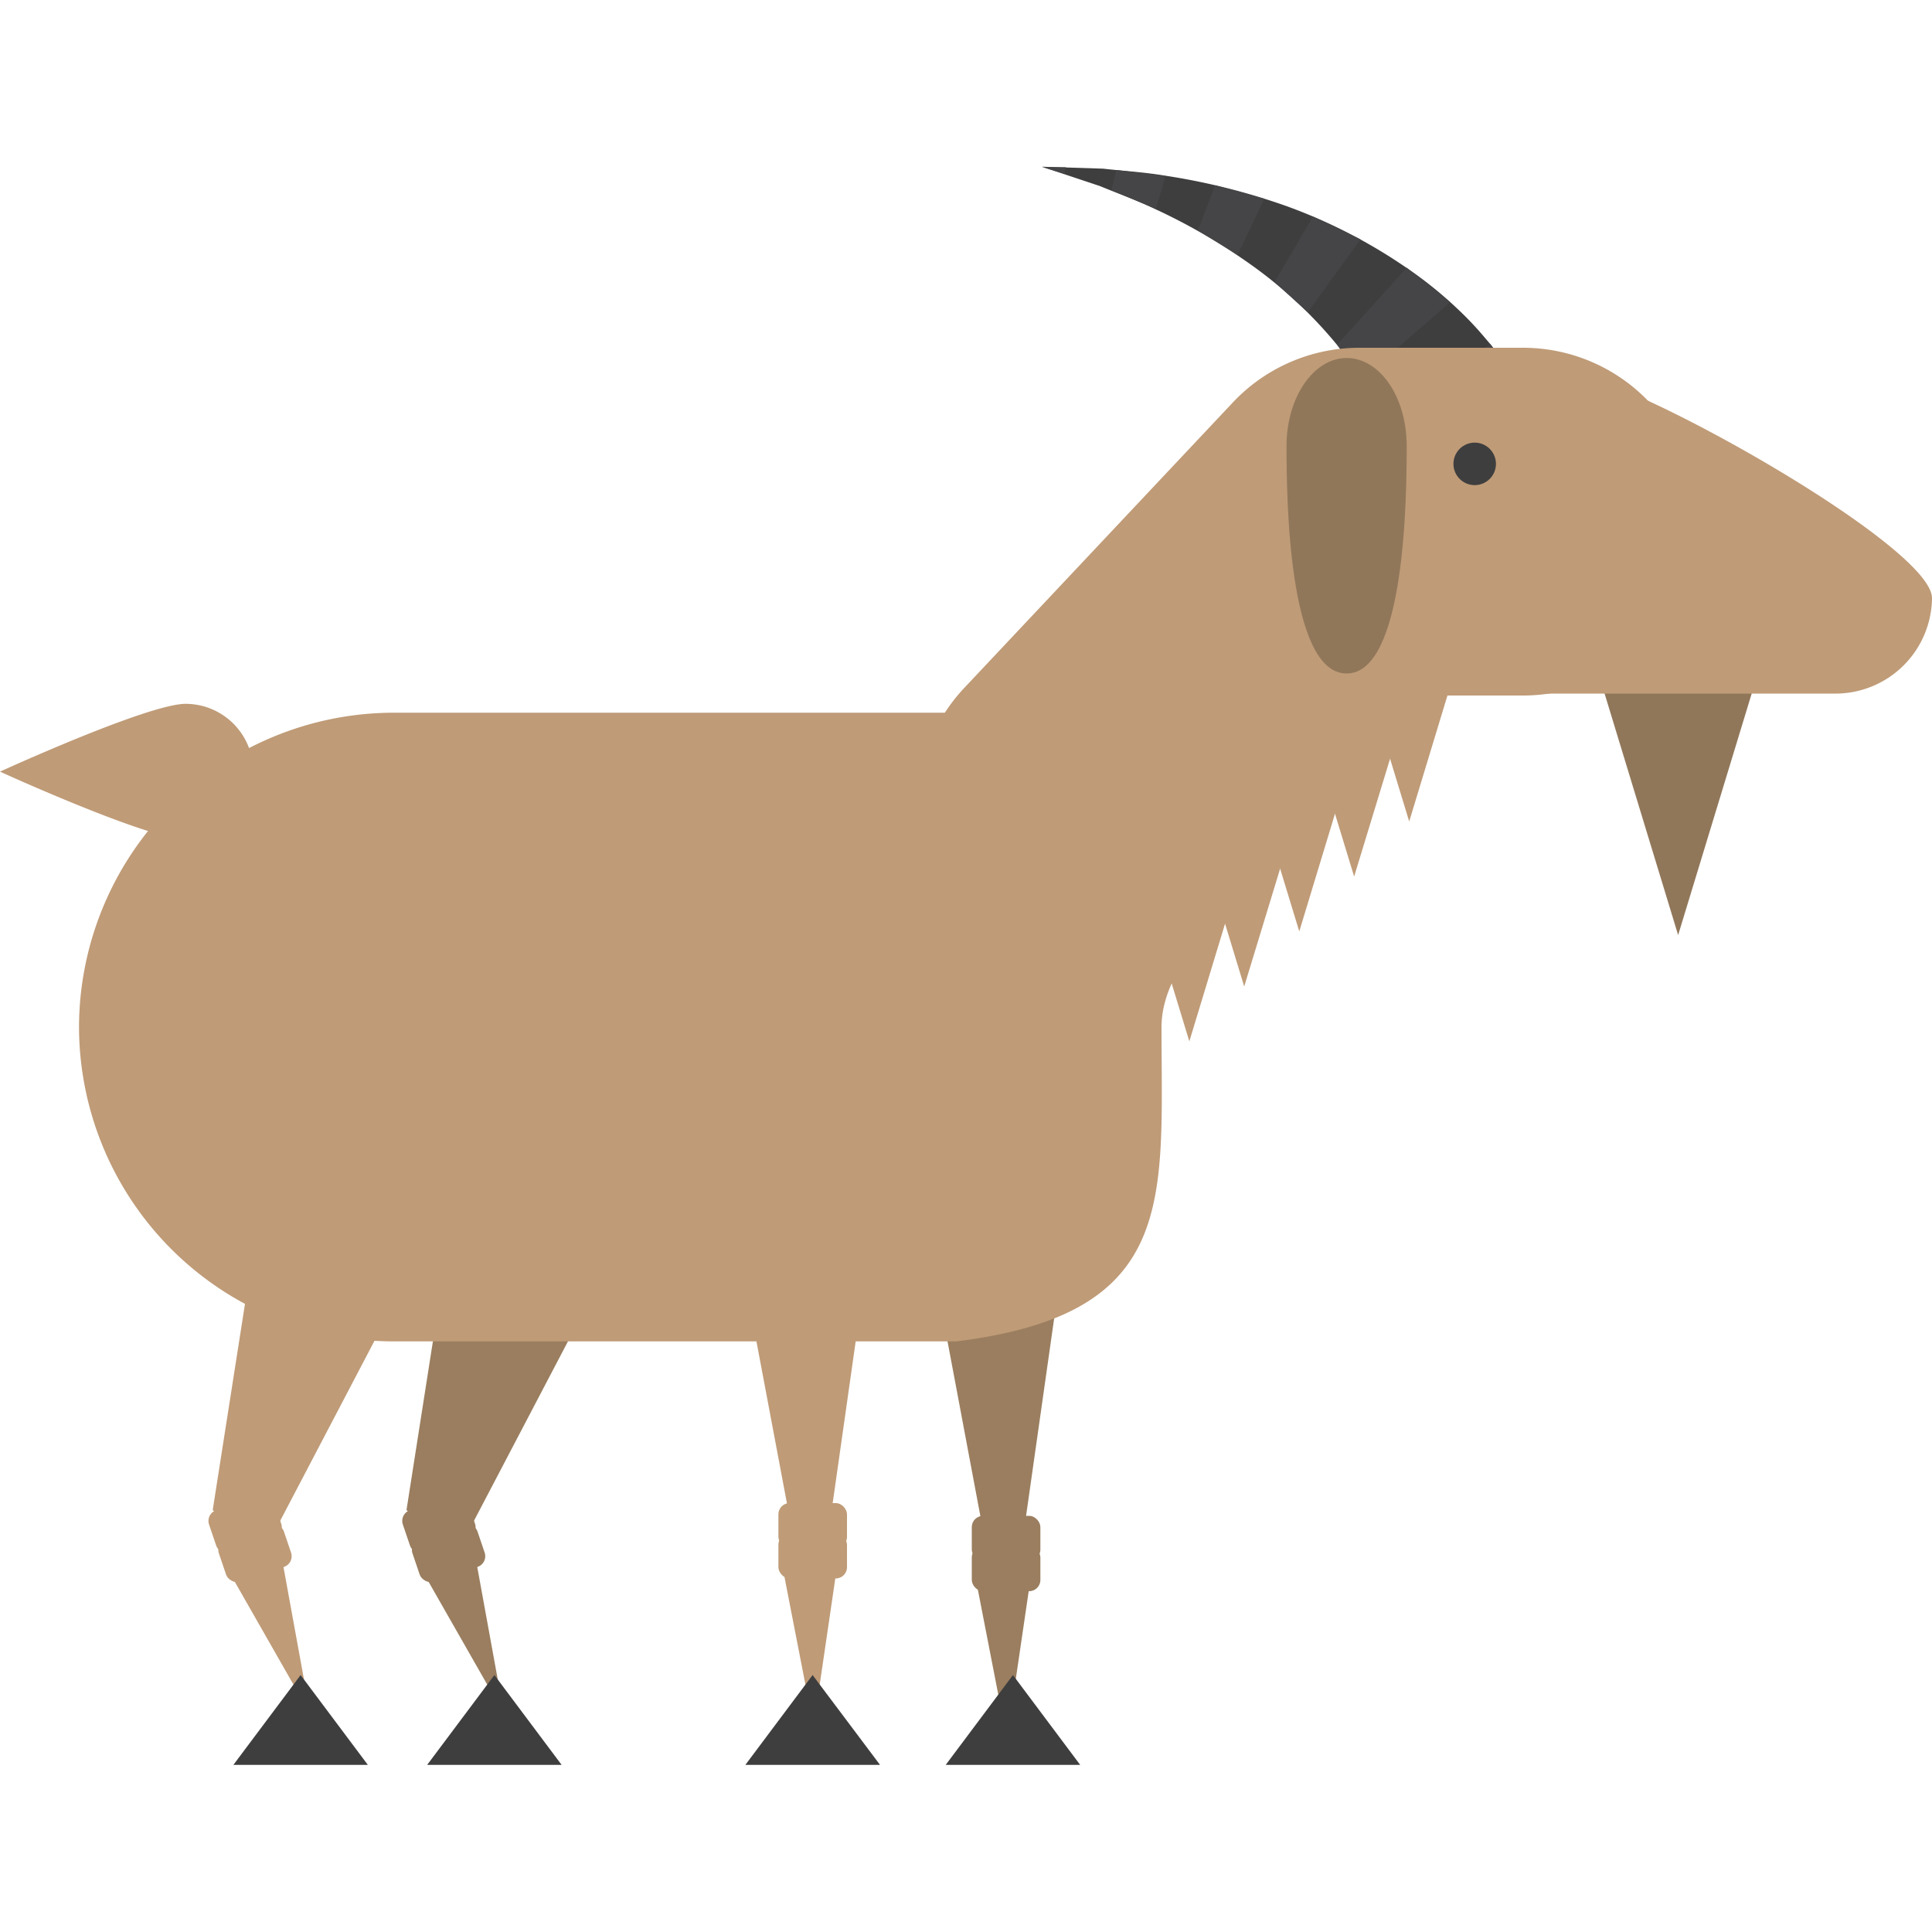 <svg id="Layer_1" data-name="Layer 1" xmlns="http://www.w3.org/2000/svg" viewBox="0 0 100 100"><defs><style>.cls-1{fill:#9a7e5f;}.cls-2{fill:#3e3e3f;}.cls-3{fill:#91775a;}.cls-4{fill:#454547;}.cls-5{fill:#bf9b77;}</style></defs><title>goat</title><polyline class="cls-1" points="56.53 54.41 52.09 85.63 46.22 54.41"/><polyline class="cls-1" points="53.32 81.85 52.12 90.02 50.53 81.85"/><rect class="cls-1" x="50.3" y="78.46" width="3.55" height="2.33" rx="0.58" ry="0.58" transform="translate(104.15 159.25) rotate(180)"/><rect class="cls-1" x="50.3" y="80.03" width="3.55" height="2.33" rx="0.58" ry="0.58" transform="translate(104.15 162.39) rotate(-180)"/><polygon class="cls-1" points="24.34 57.08 34.06 60.53 23.65 80.4 21.04 78.16 24.34 57.08"/><polyline class="cls-1" points="24.61 80.6 26.09 88.72 21.97 81.5"/><rect class="cls-1" x="20.94" y="77.72" width="3.55" height="2.33" rx="0.58" ry="0.58" transform="translate(69.55 146.31) rotate(161.28)"/><rect class="cls-1" x="21.45" y="79.21" width="3.55" height="2.33" rx="0.58" ry="0.58" transform="translate(71.01 149.05) rotate(161.28)"/><polygon class="cls-2" points="55.91 91.35 48.95 91.35 52.43 86.7 55.91 91.35"/><polygon class="cls-2" points="29.07 91.35 22.11 91.35 25.59 86.7 29.07 91.35"/><polygon class="cls-3" points="82.84 35.2 90.88 35.2 86.86 48.4 82.84 35.2"/><path class="cls-2" d="M71.58,22.11a3.24,3.24,0,0,0-.3-.91,12.11,12.11,0,0,0-.57-1.14,16.78,16.78,0,0,0-1.53-2.24A23.11,23.11,0,0,0,65,13.88a31.12,31.12,0,0,0-5.21-3.06c-.92-.44-1.89-.79-2.86-1.19l-3-1,3.17.1c1.05.12,2.12.18,3.19.36a34.06,34.06,0,0,1,6.36,1.6,27.46,27.46,0,0,1,6.09,3.13,21.15,21.15,0,0,1,2.8,2.26,16.91,16.91,0,0,1,1.29,1.37c.21.25.42.48.62.77a6.81,6.81,0,0,1,.66,1Z"/><path class="cls-4" d="M71.58,22.11a5.56,5.56,0,0,1-.18-.65l5.74-3.65c.34.47.67.94,1,1.44Z"/><polygon class="cls-4" points="70.47 19.63 69.21 17.84 72.81 13.86 75.06 15.64 70.47 19.63"/><polygon class="cls-4" points="67.69 16.16 65.97 14.6 67.96 11.21 70.42 12.39 67.69 16.16"/><polygon class="cls-4" points="64.06 13.19 62.01 11.93 62.89 9.59 65.44 10.29 64.06 13.19"/><polygon class="cls-4" points="59.82 10.81 57.53 9.84 57.77 8.8 60.33 9.11 59.82 10.81"/><polygon class="cls-4" points="55.11 9 53.95 8.65 55.17 8.66 55.11 9"/><path class="cls-5" d="M49.51,69.43H20.35A16.31,16.31,0,0,1,4.09,53.16h0A16.31,16.31,0,0,1,20.35,36.89H49.51c37.19,0,10.61,7.32,10.61,16.27h0C60.12,62.11,61,68,49.51,69.43Z"/><path class="cls-5" d="M56.4,50.77a9,9,0,0,1-6.54-15.11l14-14.88A9,9,0,0,1,70.38,18h8.45a9,9,0,0,1,0,18H74.26L62.94,48A8.94,8.94,0,0,1,56.4,50.77Z"/><path class="cls-5" d="M95.05,35.9H78a5,5,0,0,1-5-4.94h0c0-2.73-6.62-11.57-3.9-11.57H81.4c2.72,0,18.6,8.84,18.6,11.57h0A5,5,0,0,1,95.05,35.9Z"/><path class="cls-3" d="M66.59,23.08c0-2.51,1.4-4.55,3.11-4.55s3.11,2,3.11,4.55-.06,11.78-3.11,11.78S66.59,25.59,66.59,23.08Z"/><polygon class="cls-5" points="59.27 46.39 63.84 46.39 61.56 53.9 59.27 46.39"/><polygon class="cls-5" points="62.11 43.55 66.69 43.55 64.4 51.06 62.11 43.55"/><polygon class="cls-5" points="64.96 40.7 69.53 40.7 67.25 48.21 64.96 40.7"/><polygon class="cls-5" points="67.8 37.86 72.38 37.86 70.09 45.37 67.8 37.86"/><polygon class="cls-5" points="70.65 35.01 75.22 35.01 72.94 42.52 70.65 35.01"/><circle class="cls-2" cx="76.33" cy="24.01" r="1.1"/><polyline class="cls-5" points="46.52 53.75 42.08 84.97 36.2 53.75"/><polyline class="cls-5" points="43.31 81.19 42.11 89.36 40.52 81.19"/><rect class="cls-5" x="40.29" y="77.8" width="3.55" height="2.33" rx="0.58" ry="0.58" transform="translate(84.13 157.93) rotate(-180)"/><rect class="cls-5" x="40.29" y="79.37" width="3.55" height="2.33" rx="0.58" ry="0.58" transform="translate(84.13 161.07) rotate(180)"/><polygon class="cls-2" points="45.55 91.35 38.58 91.35 42.06 86.7 45.55 91.35"/><polygon class="cls-5" points="14.31 57.08 24.03 60.53 13.62 80.4 11.01 78.16 14.31 57.08"/><polyline class="cls-5" points="14.58 80.6 16.06 88.72 11.94 81.5"/><rect class="cls-5" x="10.91" y="77.72" width="3.55" height="2.33" rx="0.58" ry="0.58" transform="translate(50.02 149.53) rotate(161.28)"/><rect class="cls-5" x="11.42" y="79.21" width="3.55" height="2.33" rx="0.58" ry="0.58" transform="translate(51.49 152.27) rotate(161.28)"/><polygon class="cls-2" points="19.04 91.35 12.08 91.35 15.56 86.7 19.04 91.35"/><path class="cls-5" d="M13.11,39.94a3.5,3.5,0,0,1-3.5,3.5c-1.94,0-9.61-3.5-9.61-3.5s7.67-3.51,9.61-3.51A3.51,3.51,0,0,1,13.11,39.94Z"/></svg>